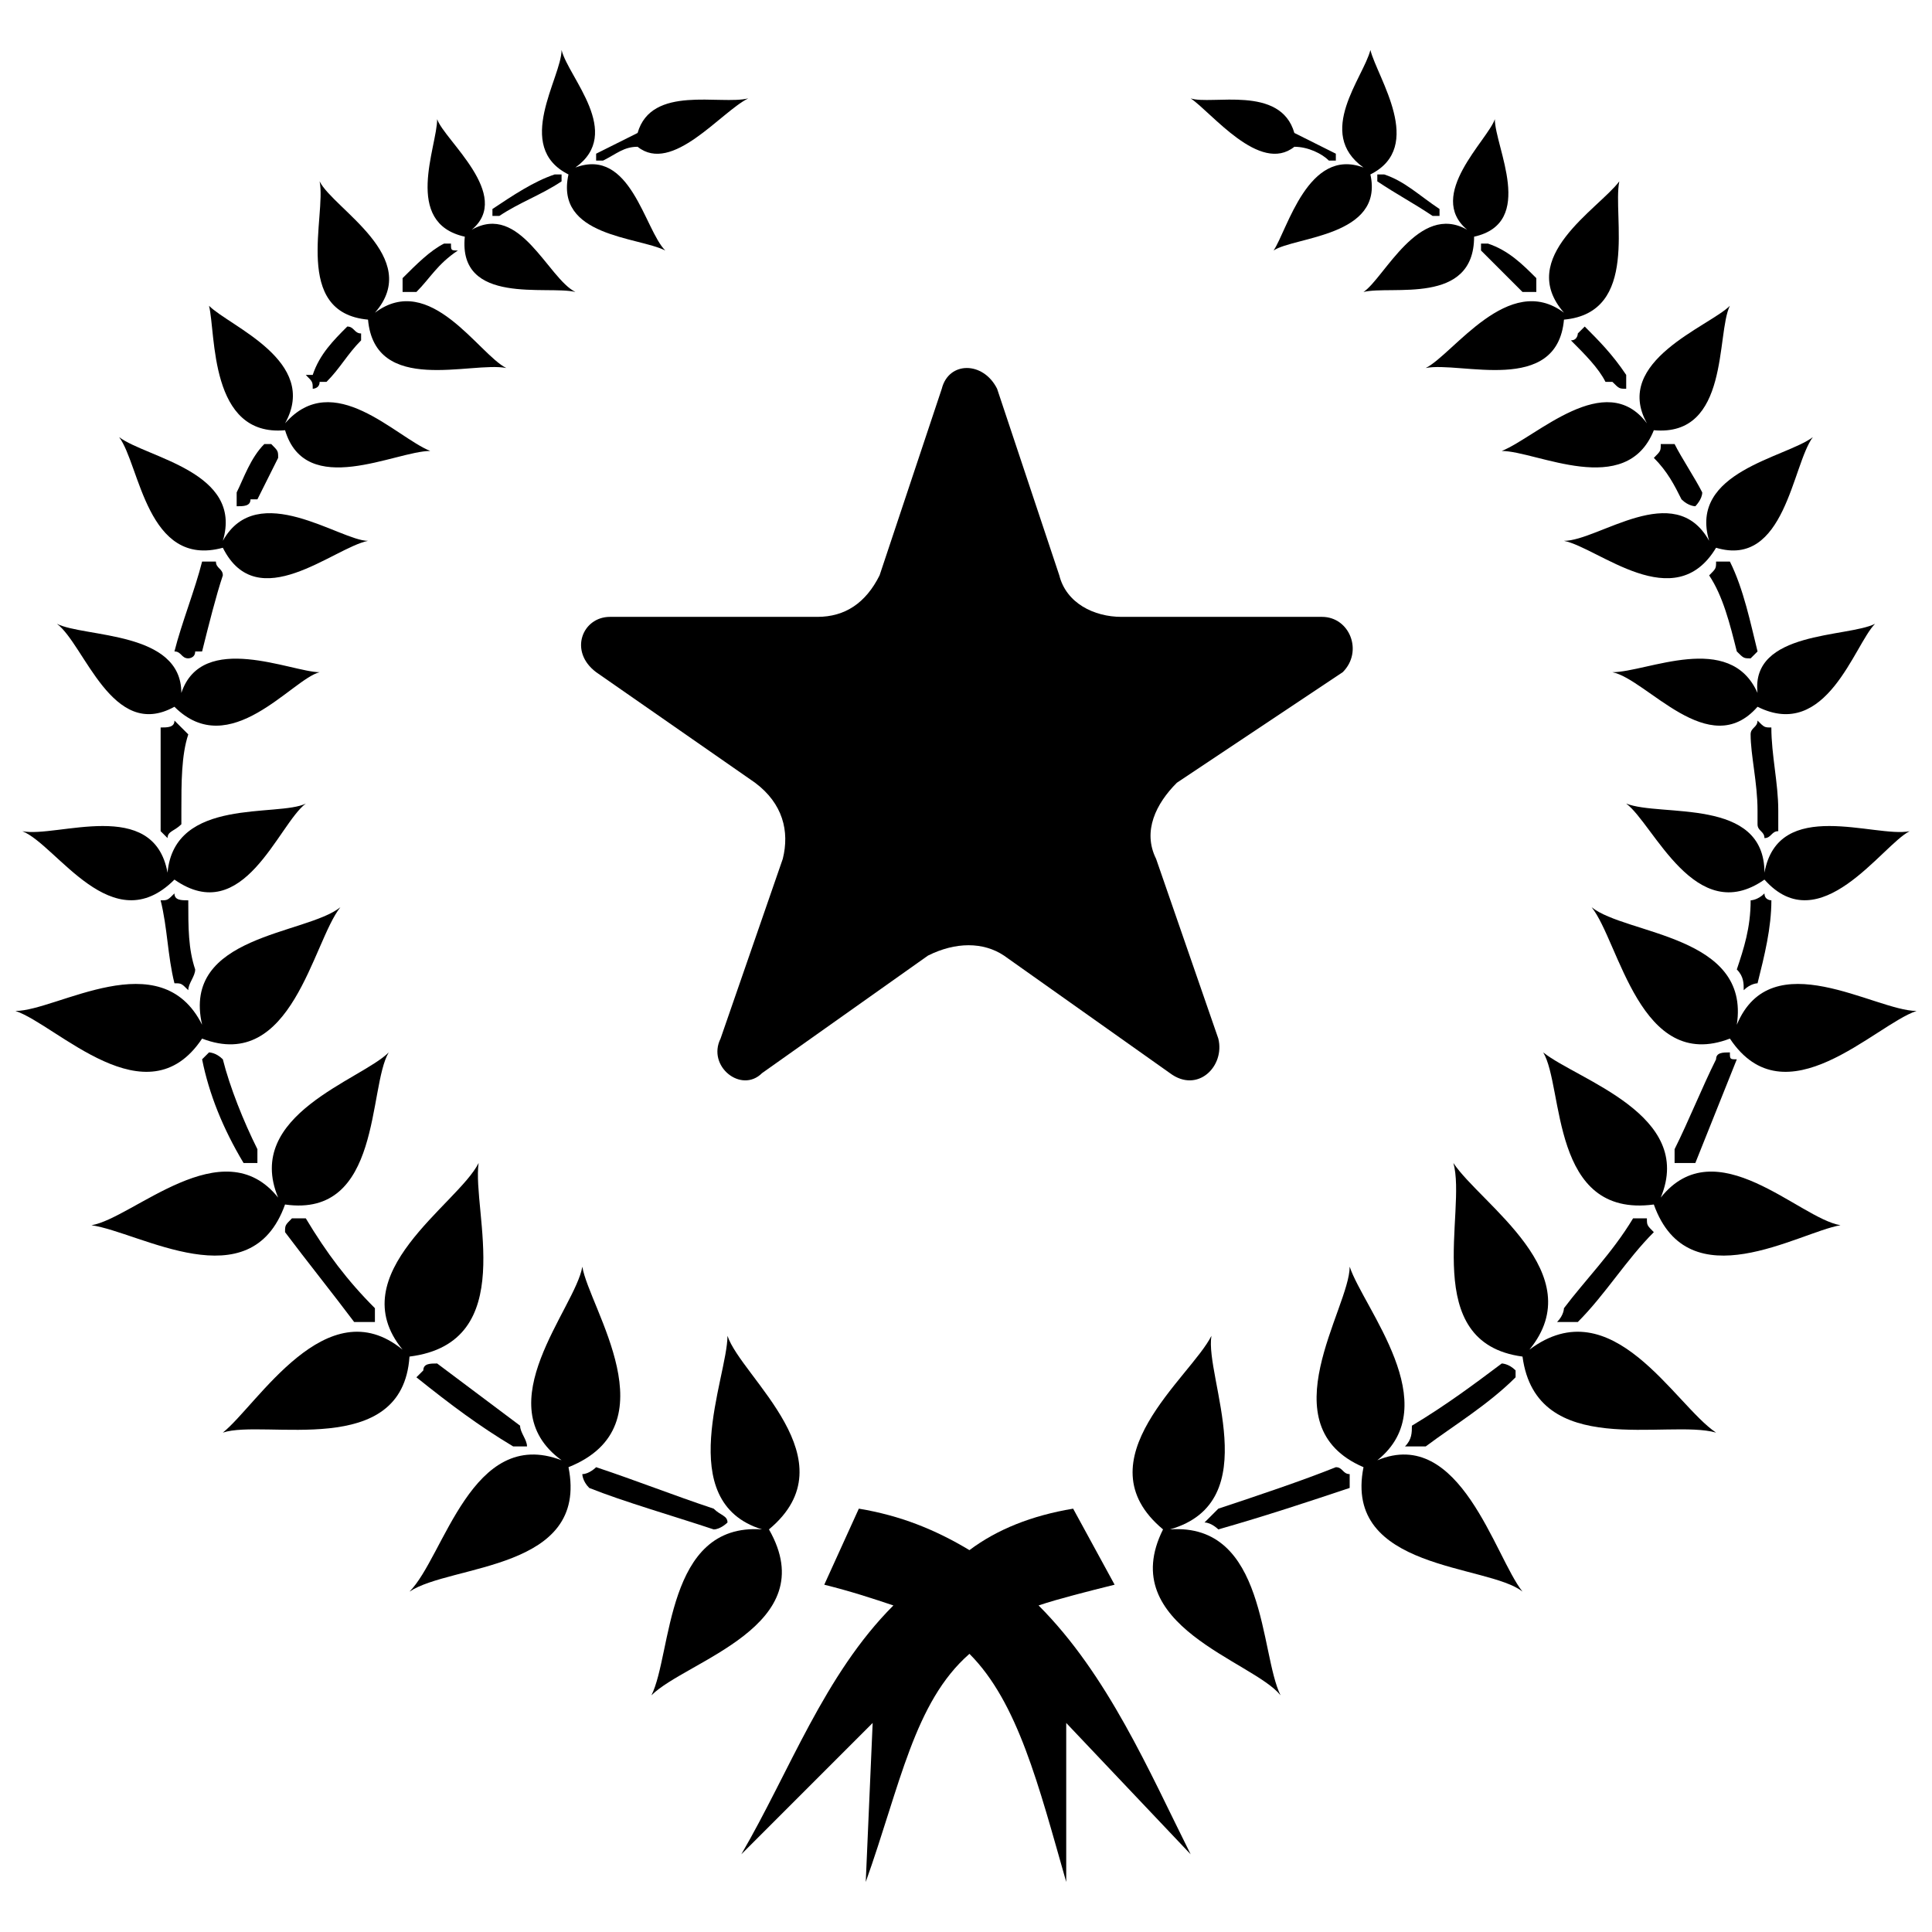 <?xml version="1.0" encoding="UTF-8"?>
<!-- The Best Svg Icon site in the world: iconSvg.co, Visit us! https://iconsvg.co -->
<svg width="800px" height="800px" version="1.1" viewBox="144 144 512 512" xmlns="http://www.w3.org/2000/svg">
 <defs>
  <clipPath id="b">
   <path d="m148.09 384h86.906v45h-86.906z"/>
  </clipPath>
  <clipPath id="a">
   <path d="m565 384h86.902v45h-86.902z"/>
  </clipPath>
 </defs>
 <path d="m301.98 184.73c3.664-1.832 7.328-3.664 10.992-5.496 3.664-12.824 21.984-7.328 29.312-9.16-7.328 3.664-20.152 20.152-29.312 12.824-3.664 0-5.496 1.832-9.16 3.664h-1.832v-1.832z"/>
 <path d="m274.5 199.39c5.496-3.664 10.992-7.328 16.488-9.16h1.832v1.832c-5.496 3.664-10.992 5.496-16.488 9.16h-1.832v-1.832z"/>
 <path d="m250.69 217.71c3.664-3.664 7.328-7.328 10.992-9.16h1.832c0 1.832 0 1.832 1.832 1.832-5.496 3.664-7.328 7.328-10.992 10.992h-3.664v-3.664z"/>
 <path d="m225.04 243.36h1.832c1.832-5.496 5.496-9.16 9.16-12.824 1.832 0 1.832 1.832 3.664 1.832v1.832c-3.664 3.664-5.496 7.328-9.16 10.992h-1.832c0 1.832-1.832 1.832-1.832 1.832 0-1.832 0-1.832-1.832-3.664z"/>
 <path d="m206.72 274.5c1.832-3.664 3.664-9.16 7.328-12.824h1.832c1.832 1.832 1.832 1.832 1.832 3.664-1.832 3.664-3.664 7.328-5.496 10.992h-1.832c0 1.832-1.832 1.832-3.664 1.832v-3.664z"/>
 <path d="m190.23 316.64c1.832-7.328 5.496-16.488 7.328-23.816h3.664c0 1.832 1.832 1.832 1.832 3.664-1.832 5.496-3.664 12.824-5.496 20.152h-1.832c0 1.832-1.832 1.832-1.832 1.832-1.832 0-1.832-1.832-3.664-1.832z"/>
 <path d="m186.57 364.27v-5.496-21.984c1.832 0 3.664 0 3.664-1.832l3.664 3.664c-1.832 5.496-1.832 12.824-1.832 20.152v3.664c-1.832 1.832-3.664 1.832-3.664 3.664l-1.832-1.832z"/>
 <path d="m190.23 404.58c-1.832-7.328-1.832-14.656-3.664-21.984 1.832 0 1.832 0 3.664-1.832 0 1.832 1.832 1.832 3.664 1.832 0 7.328 0 12.824 1.832 18.32 0 1.832-1.832 3.664-1.832 5.496-1.832-1.832-1.832-1.832-3.664-1.832z"/>
 <path d="m208.55 452.21c-5.496-9.16-9.16-18.32-10.992-27.48l1.832-1.832s1.832 0 3.664 1.832c1.832 7.328 5.496 16.488 9.16 23.816v3.664h-3.664z"/>
 <path d="m237.86 494.35c-5.496-7.328-12.824-16.488-18.32-23.816 0-1.832 0-1.832 1.832-3.664h3.664c5.496 9.16 10.992 16.488 18.32 23.816v3.664h-5.496z"/>
 <path d="m280 527.32c-9.16-5.496-16.488-10.992-25.648-18.32l1.832-1.832c0-1.832 1.832-1.832 3.664-1.832 7.328 5.496 14.656 10.992 21.984 16.488 0 1.832 1.832 3.664 1.832 5.496h-3.664z"/>
 <path d="m333.13 549.31c-10.992-3.664-23.816-7.328-32.977-10.992-1.832-1.832-1.832-3.664-1.832-3.664 1.832 0 3.664-1.832 3.664-1.832 10.992 3.664 20.152 7.328 31.145 10.992 1.832 1.832 3.664 1.832 3.664 3.664 0 0-1.832 1.832-3.664 1.832z"/>
 <path d="m336.79 498.01c3.664 10.992 32.977 32.977 10.992 51.297 14.656 25.648-21.984 34.809-31.145 43.969 5.496-10.992 3.664-45.801 29.312-43.969-23.816-7.328-9.16-40.305-9.16-51.297z" fill-rule="evenodd"/>
 <path d="m320.3 210.38c-7.328-3.664-29.312-3.664-25.648-20.152-14.656-7.328-1.832-25.648-1.832-32.977 1.832 7.328 16.488 21.984 3.664 31.145 14.656-5.496 18.32 16.488 23.816 21.984z" fill-rule="evenodd"/>
 <path d="m298.32 479.69c1.832 10.992 23.816 42.137-3.664 53.129 5.496 27.48-31.145 25.648-42.137 32.977 9.16-9.16 16.488-43.969 40.305-34.809-20.152-14.656 3.664-40.305 5.496-51.297z" fill-rule="evenodd"/>
 <path d="m270.84 452.21c-1.832 12.824 10.992 47.633-18.32 51.297-1.832 27.48-38.473 16.488-49.465 20.152 9.16-7.328 27.48-38.473 47.633-21.984-16.488-20.152 14.656-38.473 20.152-49.465z" fill-rule="evenodd"/>
 <path d="m247.02 422.9c-5.496 9.16-1.832 43.969-27.48 40.305-9.16 25.648-38.473 7.328-51.297 5.496 10.992-1.832 34.809-25.648 49.465-7.328-9.16-21.984 21.984-31.145 29.312-38.473z" fill-rule="evenodd"/>
 <g clip-path="url(#b)">
  <path d="m234.2 384.43c-7.328 9.16-12.824 43.969-36.641 34.809-14.656 21.984-38.473-3.664-49.465-7.328 10.992 0 38.473-18.32 49.465 3.664-5.496-23.816 27.48-23.816 36.641-31.145z" fill-rule="evenodd"/>
 </g>
 <path d="m225.04 356.95c-7.328 5.496-16.488 32.977-34.809 20.152-16.488 16.488-31.145-9.16-40.305-12.824 9.16 1.832 34.809-9.16 38.473 10.992 1.832-20.152 29.312-14.656 36.641-18.32z" fill-rule="evenodd"/>
 <path d="m228.7 322.14c-7.328 1.832-23.816 23.816-38.473 9.16-16.488 9.16-23.816-16.488-31.145-21.984 7.328 3.664 32.977 1.832 32.977 18.32 5.496-16.488 29.312-5.496 36.641-5.496z" fill-rule="evenodd"/>
 <path d="m241.53 287.33c-9.16 1.832-29.312 20.152-38.473 1.832-20.152 5.496-21.984-21.984-27.48-29.312 7.328 5.496 32.977 9.16 27.48 27.48 9.16-16.488 31.145 0 38.473 0z" fill-rule="evenodd"/>
 <path d="m296.49 221.38c-7.328-1.832-31.145 3.664-29.312-14.656-16.488-3.664-7.328-23.816-7.328-31.145 1.832 5.496 20.152 20.152 9.16 29.312 12.824-7.328 20.152 12.824 27.48 16.488z" fill-rule="evenodd"/>
 <path d="m258.02 263.51c-9.16 0-32.977 12.824-38.473-5.496-20.152 1.832-18.32-25.648-20.152-32.977 5.496 5.496 29.312 14.656 20.152 31.145 12.824-14.656 29.312 3.664 38.473 7.328z" fill-rule="evenodd"/>
 <path d="m278.17 241.53c-9.16-1.832-34.809 7.328-36.641-12.824-20.152-1.832-10.992-27.48-12.824-36.641 3.664 7.328 27.48 20.152 14.656 34.809 14.656-10.992 27.48 10.992 34.809 14.656z" fill-rule="evenodd"/>
 <path d="m498.01 184.73c-3.664-1.832-7.328-3.664-10.992-5.496-3.664-12.824-21.984-7.328-27.48-9.16 5.496 3.664 18.32 20.152 27.48 12.824 3.664 0 7.328 1.832 9.16 3.664h1.832v-1.832z"/>
 <path d="m525.49 199.39c-5.496-3.664-9.16-7.328-14.656-9.16h-1.832v1.832c5.496 3.664 9.16 5.496 14.656 9.16h1.832v-1.832z"/>
 <path d="m551.14 217.71c-3.664-3.664-7.328-7.328-12.824-9.16h-1.832v1.832c3.664 3.664 7.328 7.328 10.992 10.992h3.664v-3.664z"/>
 <path d="m574.96 243.36c-3.664-5.496-7.328-9.16-10.992-12.824l-1.832 1.832s0 1.832-1.832 1.832c3.664 3.664 7.328 7.328 9.16 10.992h1.832c1.832 1.832 1.832 1.832 3.664 1.832v-3.664z"/>
 <path d="m595.11 274.5c-1.832-3.664-5.496-9.16-7.328-12.824h-3.664c0 1.832 0 1.832-1.832 3.664 3.664 3.664 5.496 7.328 7.328 10.992 1.832 1.832 3.664 1.832 3.664 1.832s1.832-1.832 1.832-3.664z"/>
 <path d="m609.77 316.64c-1.832-7.328-3.664-16.488-7.328-23.816h-3.664c0 1.832 0 1.832-1.832 3.664 3.664 5.496 5.496 12.824 7.328 20.152 1.832 1.832 1.832 1.832 3.664 1.832l1.832-1.832z"/>
 <path d="m615.26 364.27v-5.496c0-7.328-1.832-14.656-1.832-21.984-1.832 0-1.832 0-3.664-1.832 0 1.832-1.832 1.832-1.832 3.664 0 5.496 1.832 12.824 1.832 20.152v3.664c0 1.832 1.832 1.832 1.832 3.664 1.832 0 1.832-1.832 3.664-1.832z"/>
 <path d="m609.77 404.58c1.832-7.328 3.664-14.656 3.664-21.984 0 0-1.832 0-1.832-1.832-1.832 1.832-3.664 1.832-3.664 1.832 0 7.328-1.832 12.824-3.664 18.32 1.832 1.832 1.832 3.664 1.832 5.496 1.832-1.832 3.664-1.832 3.664-1.832z"/>
 <path d="m593.28 452.21c3.664-9.16 7.328-18.32 10.992-27.48-1.832 0-1.832 0-1.832-1.832-1.832 0-3.664 0-3.664 1.832-3.664 7.328-7.328 16.488-10.992 23.816v3.664h5.496z"/>
 <path d="m562.13 494.35c7.328-7.328 12.824-16.488 20.152-23.816-1.832-1.832-1.832-1.832-1.832-3.664h-3.664c-5.496 9.16-12.824 16.488-18.32 23.816 0 0 0 1.832-1.832 3.664h5.496z"/>
 <path d="m521.83 527.32c7.328-5.496 16.488-10.992 23.816-18.32v-1.832c-1.832-1.832-3.664-1.832-3.664-1.832-7.328 5.496-14.656 10.992-23.816 16.488 0 1.832 0 3.664-1.832 5.496h5.496z"/>
 <path d="m466.87 549.31c12.824-3.664 23.816-7.328 34.809-10.992v-3.664c-1.832 0-1.832-1.832-3.664-1.832-9.16 3.664-20.152 7.328-31.145 10.992-1.832 1.832-1.832 1.832-3.664 3.664 1.832 0 3.664 1.832 3.664 1.832z"/>
 <path d="m465.04 498.01c-5.496 10.992-34.809 32.977-12.824 51.297-12.824 25.648 23.816 34.809 31.145 43.969-5.496-10.992-3.664-45.801-29.312-43.969 25.648-7.328 9.16-40.305 10.992-51.297z" fill-rule="evenodd"/>
 <path d="m481.52 210.38c5.496-3.664 29.312-3.664 25.648-20.152 14.656-7.328 1.832-25.648 0-32.977-1.832 7.328-14.656 21.984-1.832 31.145-14.656-5.496-20.152 16.488-23.816 21.984z" fill-rule="evenodd"/>
 <path d="m501.68 479.69c0 10.992-21.984 42.137 3.664 53.129-5.496 27.48 32.977 25.648 42.137 32.977-7.328-9.16-16.488-43.969-38.473-34.809 18.32-14.656-3.664-40.305-7.328-51.297z" fill-rule="evenodd"/>
 <path d="m529.16 452.21c3.664 12.824-9.16 47.633 18.32 51.297 3.664 27.48 38.473 16.488 51.297 20.152-10.992-7.328-27.48-38.473-49.465-21.984 16.488-20.152-12.824-38.473-20.152-49.465z" fill-rule="evenodd"/>
 <path d="m552.97 422.9c5.496 9.16 1.832 43.969 29.312 40.305 9.16 25.648 38.473 7.328 49.465 5.496-10.992-1.832-32.977-25.648-47.633-7.328 9.16-21.984-21.984-31.145-31.145-38.473z" fill-rule="evenodd"/>
 <g clip-path="url(#a)">
  <path d="m565.8 384.43c7.328 9.16 12.824 43.969 36.641 34.809 14.656 21.984 38.473-3.664 49.465-7.328-10.992 0-38.473-18.32-47.633 3.664 3.664-23.816-29.312-23.816-38.473-31.145z" fill-rule="evenodd"/>
 </g>
 <path d="m574.96 356.95c7.328 5.496 18.32 32.977 36.641 20.152 14.656 16.488 31.145-9.16 38.473-12.824-9.16 1.832-34.809-9.16-38.473 10.992 0-20.152-27.48-14.656-36.641-18.32z" fill-rule="evenodd"/>
 <path d="m571.29 322.14c9.16 1.832 25.648 23.816 38.473 9.16 18.32 9.16 25.648-16.488 31.145-21.984-7.328 3.664-32.977 1.832-31.145 18.32-7.328-16.488-29.312-5.496-38.473-5.496z" fill-rule="evenodd"/>
 <path d="m558.47 287.33c9.16 1.832 29.312 20.152 40.305 1.832 18.32 5.496 20.152-21.984 25.648-29.312-7.328 5.496-32.977 9.16-27.48 27.48-9.16-16.488-29.312 0-38.473 0z" fill-rule="evenodd"/>
 <path d="m505.34 221.38c7.328-1.832 29.312 3.664 29.312-14.656 16.488-3.664 5.496-23.816 5.496-31.145-1.832 5.496-18.32 20.152-7.328 29.312-12.824-7.328-21.984 12.824-27.48 16.488z" fill-rule="evenodd"/>
 <path d="m541.98 263.51c9.16 0 32.977 12.824 40.305-5.496 20.152 1.832 16.488-25.648 20.152-32.977-5.496 5.496-31.145 14.656-21.984 31.145-10.992-14.656-29.312 3.664-38.473 7.328z" fill-rule="evenodd"/>
 <path d="m521.83 241.53c9.16-1.832 34.809 7.328 36.641-12.824 20.152-1.832 12.824-27.48 14.656-36.641-5.496 7.328-27.48 20.152-14.656 34.809-14.656-10.992-29.312 10.992-36.641 14.656z" fill-rule="evenodd"/>
 <path d="m371.6 543.81c10.992 1.832 20.152 5.496 29.312 10.992 7.328-5.496 16.488-9.16 27.48-10.992l10.992 20.152c-7.328 1.832-14.656 3.664-20.152 5.496 18.32 18.32 29.312 43.969 40.305 65.953l-32.977-34.809v42.137c-7.328-25.648-12.824-47.633-25.648-60.457-14.656 12.824-18.32 34.809-27.48 60.457l1.832-42.137-34.809 34.809c12.824-21.984 21.984-47.633 40.305-65.953-5.496-1.832-10.992-3.664-18.32-5.496z" fill-rule="evenodd"/>
 <path d="m408.24 247.02 16.488 49.465c1.832 7.328 9.16 10.992 16.488 10.992h53.129c7.328 0 10.992 9.16 5.496 14.656l-43.969 29.312c-5.496 5.496-9.16 12.824-5.496 20.152l16.488 47.633c1.832 7.328-5.496 14.656-12.824 9.16l-43.969-31.145c-5.496-3.664-12.824-3.664-20.152 0l-43.969 31.145c-5.496 5.496-14.656-1.832-10.992-9.16l16.488-47.633c1.832-7.328 0-14.656-7.328-20.152l-42.137-29.312c-7.328-5.496-3.664-14.656 3.664-14.656h54.961c7.328 0 12.824-3.664 16.488-10.992l16.488-49.465c1.832-7.328 10.992-7.328 14.656 0z" fill-rule="evenodd"/>
</svg>